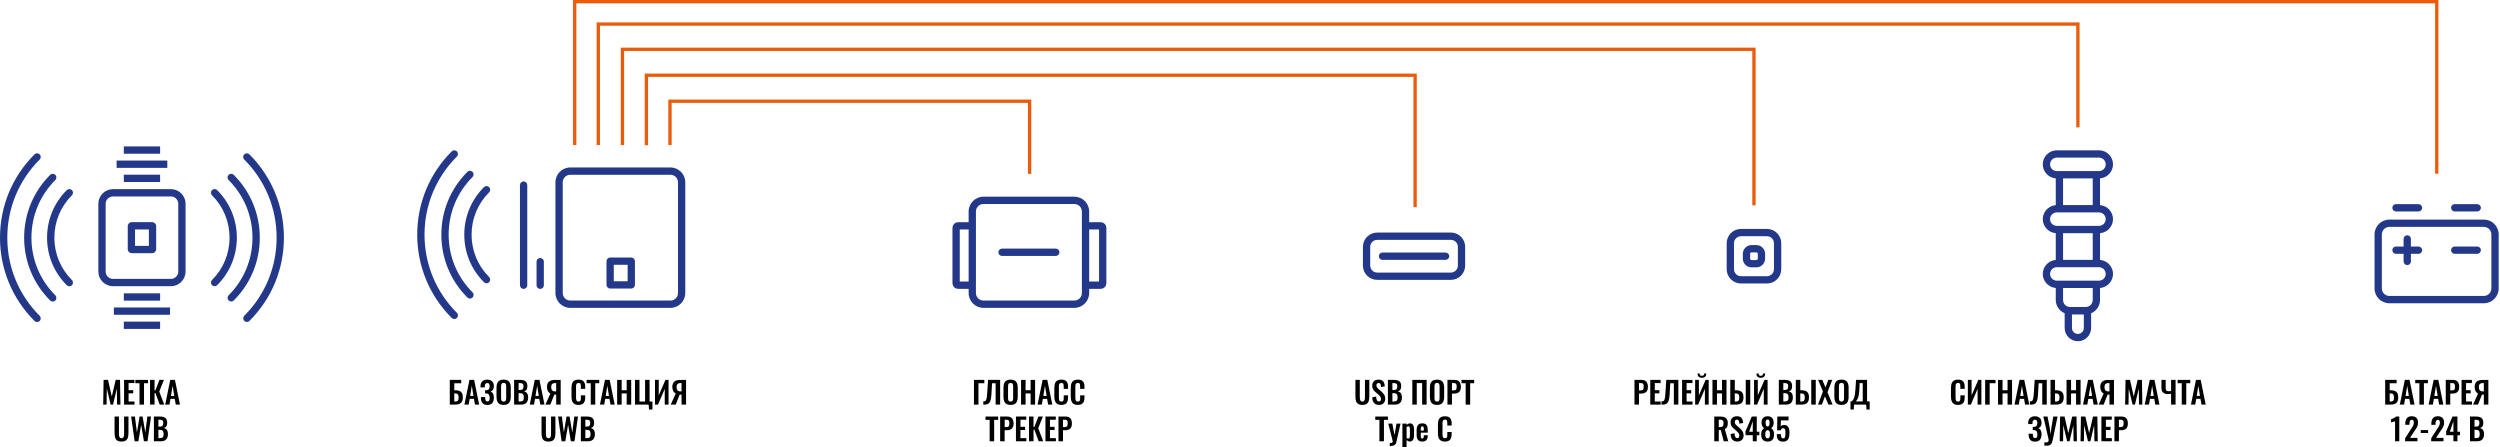 <?xml version="1.0" encoding="UTF-8"?> <svg xmlns="http://www.w3.org/2000/svg" id="Layer_2" data-name="Layer 2" viewBox="0 0 3764.94 673.31"><defs><style> .cls-1 { fill: #24388a; } .cls-2 { stroke: #ea5c0b; stroke-width: 5px; } .cls-2, .cls-3 { fill: none; stroke-miterlimit: 10; } .cls-3 { stroke: #24388a; stroke-linecap: round; stroke-width: 7px; } </style></defs><g id="RD_PAS-500"><g id="RD-PAS500_Scheme"><g><polyline class="cls-2" points="1009 218.51 1009 152.44 1550.58 152.44 1550.58 261.87"></polyline><polyline class="cls-2" points="973.44 218.71 973.44 113.29 2131.12 113.29 2131.12 311.87"></polyline><polyline class="cls-2" points="937.41 218.51 937.41 74.26 2641.43 74.26 2641.43 309.2"></polyline><polyline class="cls-2" points="901.02 218.51 901.02 36.23 3129.26 36.23 3129.26 191.73"></polyline><polyline class="cls-2" points="865.48 218.51 865.48 2.5 3669.7 2.5 3669.7 261.64"></polyline><g><g><g><g><path class="cls-1" d="M198.56,381.3c-3.42,0-6.19-2.78-6.19-6.19v-34.37c0-3.42,2.78-6.2,6.19-6.2h30.45c3.42,0,6.2,2.78,6.2,6.2v34.37c0,3.42-2.78,6.19-6.2,6.19h-30.45ZM203.36,370.3h20.84v-24.76h-20.84v24.76Z"></path><path class="cls-1" d="M170.18,431c-12.17,0-22.07-9.9-22.07-22.07v-102.02c0-12.17,9.9-22.07,22.07-22.07h87.21c12.17,0,22.07,9.9,22.07,22.07v102.02c0,12.17-9.9,22.07-22.07,22.07h-87.21ZM170.18,295.84c-6.1,0-11.07,4.96-11.07,11.07v102.02c0,6.1,4.96,11.07,11.07,11.07h87.21c6.1,0,11.07-4.96,11.07-11.07v-102.02c0-6.1-4.96-11.07-11.07-11.07h-87.21Z"></path></g><rect class="cls-1" x="186.45" y="263.09" width="54.67" height="11"></rect><rect class="cls-1" x="186.45" y="220.51" width="54.67" height="11"></rect><rect class="cls-1" x="175.61" y="241.8" width="76.35" height="11"></rect><rect class="cls-1" x="186.45" y="441.75" width="54.67" height="11"></rect><rect class="cls-1" x="186.45" y="484.34" width="54.67" height="11"></rect><rect class="cls-1" x="171.49" y="463.04" width="84.58" height="11"></rect></g><g><path class="cls-1" d="M55.85,484.98c-1.47,0-2.85-.57-3.89-1.61C18.45,449.86,0,405.31,0,357.92s18.45-91.94,51.96-125.45c1.04-1.04,2.42-1.61,3.89-1.61s2.85.57,3.89,1.61c2.14,2.14,2.14,5.63,0,7.78-31.43,31.43-48.74,73.22-48.74,117.67s17.31,86.24,48.74,117.67c2.14,2.14,2.14,5.63,0,7.78-1.04,1.04-2.42,1.61-3.89,1.61Z"></path><path class="cls-1" d="M79.42,454.14c-1.47,0-2.85-.57-3.89-1.61-25.27-25.27-39.19-58.87-39.19-94.6s13.92-69.33,39.19-94.6c1.04-1.04,2.42-1.61,3.89-1.61s2.85.57,3.89,1.61c2.14,2.14,2.14,5.63,0,7.78-23.19,23.19-35.96,54.03-35.96,86.82s12.77,63.63,35.96,86.82c2.14,2.14,2.14,5.63,0,7.78-1.04,1.04-2.42,1.61-3.89,1.61Z"></path><path class="cls-1" d="M104.41,431.12c-1.47,0-2.85-.57-3.89-1.61-19.12-19.12-29.65-44.54-29.65-71.59s10.53-52.46,29.65-71.59c1.04-1.04,2.42-1.61,3.89-1.61s2.85.57,3.89,1.61c2.14,2.14,2.14,5.63,0,7.78-17.04,17.04-26.43,39.7-26.43,63.81s9.39,46.76,26.43,63.81c2.14,2.14,2.14,5.63,0,7.78-1.04,1.04-2.42,1.61-3.89,1.61Z"></path></g><g><path class="cls-1" d="M371.83,484.88c-1.47,0-2.85-.57-3.89-1.61-2.15-2.14-2.15-5.63,0-7.78,31.36-31.42,48.63-73.17,48.63-117.56s-17.31-86.24-48.74-117.67c-2.14-2.14-2.15-5.63,0-7.78,1.04-1.04,2.42-1.61,3.89-1.61s2.85.57,3.89,1.61c33.51,33.51,51.96,78.06,51.96,125.45s-18.41,91.83-51.84,125.33c-1.04,1.04-2.42,1.61-3.89,1.61Z"></path><path class="cls-1" d="M348.23,454.06c-1.47,0-2.85-.57-3.89-1.61-2.15-2.14-2.15-5.63,0-7.78,23.14-23.18,35.88-53.99,35.88-86.74s-12.77-63.63-35.96-86.82c-1.04-1.04-1.61-2.42-1.61-3.89,0-1.47.57-2.85,1.61-3.89,1.04-1.04,2.42-1.61,3.89-1.61s2.85.57,3.89,1.61c25.27,25.27,39.19,58.86,39.19,94.6s-13.89,69.26-39.1,94.52c-1.04,1.04-2.42,1.61-3.89,1.61Z"></path><path class="cls-1" d="M323.22,431.05c-1.47,0-2.85-.57-3.89-1.61-2.15-2.14-2.15-5.63,0-7.78,17.01-17.04,26.37-39.68,26.37-63.75s-9.39-46.76-26.43-63.81c-2.14-2.14-2.14-5.63,0-7.78,1.04-1.04,2.42-1.61,3.89-1.61s2.85.57,3.89,1.61c19.12,19.12,29.65,44.54,29.65,71.59s-10.51,52.4-29.59,71.52c-1.04,1.04-2.42,1.61-3.89,1.61Z"></path></g></g><g><path class="cls-1" d="M858.82,463.64c-12.32,0-22.34-10.02-22.34-22.34v-166.75c0-12.32,10.02-22.34,22.34-22.34h150.87c12.32,0,22.34,10.02,22.34,22.34v166.75c0,12.32-10.02,22.34-22.34,22.34h-150.87ZM858.82,263.21c-6.25,0-11.34,5.09-11.34,11.34v166.75c0,6.25,5.09,11.34,11.34,11.34h150.87c6.25,0,11.34-5.09,11.34-11.34v-166.75c0-6.25-5.09-11.34-11.34-11.34h-150.87Z"></path><path class="cls-1" d="M919.02,434.55c-3.12,0-5.65-2.54-5.65-5.65v-35.46c0-3.12,2.54-5.65,5.65-5.65h31.54c3.12,0,5.65,2.54,5.65,5.65v35.46c0,3.12-2.54,5.65-5.65,5.65h-31.54ZM924.36,423.55h20.84v-24.76h-20.84v24.76Z"></path><path class="cls-1" d="M813.52,435.07c-3.03,0-5.5-2.47-5.5-5.5v-35.51c0-3.03,2.47-5.5,5.5-5.5s5.5,2.47,5.5,5.5v35.51c0,3.03-2.47,5.5-5.5,5.5Z"></path><path class="cls-1" d="M788.55,435.07c-3.03,0-5.5-2.47-5.5-5.5v-150.89c0-3.03,2.47-5.5,5.5-5.5s5.5,2.47,5.5,5.5v150.89c0,3.03-2.47,5.5-5.5,5.5Z"></path><g><path class="cls-1" d="M684.17,480.47c-1.47,0-2.85-.57-3.89-1.61-33.51-33.51-51.96-78.06-51.96-125.45s18.45-91.94,51.96-125.45c1.04-1.04,2.42-1.61,3.89-1.61s2.85.57,3.89,1.61c2.14,2.14,2.14,5.63,0,7.78-31.43,31.43-48.74,73.22-48.74,117.67s17.31,86.24,48.74,117.67c2.14,2.14,2.14,5.63,0,7.78-1.04,1.04-2.42,1.61-3.89,1.61Z"></path><path class="cls-1" d="M707.74,449.62c-1.47,0-2.85-.57-3.89-1.61-25.27-25.27-39.19-58.87-39.19-94.6s13.92-69.33,39.19-94.6c1.04-1.04,2.42-1.61,3.89-1.61s2.85.57,3.89,1.61c1.04,1.04,1.61,2.42,1.61,3.89s-.57,2.85-1.61,3.89c-23.19,23.19-35.96,54.03-35.96,86.82s12.77,63.63,35.96,86.82c2.14,2.14,2.14,5.63,0,7.78-1.04,1.04-2.42,1.61-3.89,1.61Z"></path><path class="cls-1" d="M732.73,426.61c-1.47,0-2.85-.57-3.89-1.61-19.12-19.12-29.65-44.54-29.65-71.59s10.53-52.46,29.65-71.59c1.04-1.04,2.42-1.61,3.89-1.61s2.85.57,3.89,1.61c2.14,2.14,2.14,5.63,0,7.78-17.04,17.04-26.43,39.7-26.43,63.81s9.39,46.76,26.43,63.81c1.04,1.04,1.61,2.42,1.61,3.89s-.57,2.85-1.61,3.89c-1.04,1.04-2.42,1.61-3.89,1.61Z"></path></g></g><g><path class="cls-1" d="M2637.84,402.63c-7.27,0-13.19-5.92-13.19-13.19v-7.18c0-7.27,5.92-13.19,13.19-13.19h7.18c7.27,0,13.19,5.92,13.19,13.19v7.18c0,7.27-5.92,13.19-13.19,13.19h-7.18ZM2637.84,380.07c-1.21,0-2.19.98-2.19,2.19v7.18c0,1.21.98,2.19,2.19,2.19h7.18c1.21,0,2.19-.98,2.19-2.19v-7.18c0-1.21-.98-2.19-2.19-2.19h-7.18Z"></path><path class="cls-1" d="M2621.88,426.94c-11.88,0-21.54-9.66-21.54-21.54v-39.1c0-11.88,9.66-21.54,21.54-21.54h39.1c11.88,0,21.54,9.66,21.54,21.54v39.1c0,11.88-9.66,21.54-21.54,21.54h-39.1ZM2621.88,355.76c-5.81,0-10.54,4.73-10.54,10.54v39.1c0,5.81,4.73,10.54,10.54,10.54h39.1c5.81,0,10.54-4.73,10.54-10.54v-39.1c0-5.81-4.73-10.54-10.54-10.54h-39.1Z"></path></g><g><path class="cls-1" d="M2074.05,421.49c-11.88,0-21.54-9.66-21.54-21.54v-28.2c0-11.88,9.66-21.54,21.54-21.54h110.9c11.88,0,21.54,9.66,21.54,21.54v28.2c0,11.88-9.66,21.54-21.54,21.54h-110.9ZM2074.05,361.2c-5.81,0-10.54,4.73-10.54,10.54v28.2c0,5.81,4.73,10.54,10.54,10.54h110.9c5.81,0,10.54-4.73,10.54-10.54v-28.2c0-5.81-4.73-10.54-10.54-10.54h-110.9Z"></path><path class="cls-1" d="M2082.01,391.35c-3.03,0-5.5-2.47-5.5-5.5s2.47-5.5,5.5-5.5h94.98c3.03,0,5.5,2.47,5.5,5.5s-2.47,5.5-5.5,5.5h-94.98Z"></path></g><g><path class="cls-1" d="M3598.34,456.71c-12.32,0-22.34-10.02-22.34-22.34v-81.33c0-12.32,10.02-22.34,22.34-22.34h142.26c12.32,0,22.34,10.02,22.34,22.34v81.33c0,12.32-10.02,22.34-22.34,22.34h-142.26ZM3598.34,341.7c-6.25,0-11.34,5.09-11.34,11.34v81.33c0,6.25,5.09,11.34,11.34,11.34h142.26c6.25,0,11.34-5.09,11.34-11.34v-81.33c0-6.25-5.09-11.34-11.34-11.34h-142.26Z"></path><g><path class="cls-1" d="M3608.29,318.43c-3.03,0-5.5-2.47-5.5-5.5s2.47-5.5,5.5-5.5h33.91c3.03,0,5.5,2.47,5.5,5.5s-2.47,5.5-5.5,5.5h-33.91Z"></path><path class="cls-1" d="M3696.73,318.43c-3.03,0-5.5-2.47-5.5-5.5s2.47-5.5,5.5-5.5h33.91c3.03,0,5.5,2.47,5.5,5.5s-2.47,5.5-5.5,5.5h-33.91Z"></path></g><path class="cls-1" d="M3608.29,382.25c-3.03,0-5.5-2.47-5.5-5.5s2.47-5.5,5.5-5.5h33.91c3.03,0,5.5,2.47,5.5,5.5s-2.47,5.5-5.5,5.5h-33.91Z"></path><path class="cls-1" d="M3625.25,399.2c-3.03,0-5.5-2.47-5.5-5.5v-33.91c0-3.03,2.47-5.5,5.5-5.5s5.5,2.47,5.5,5.5v33.91c0,3.03-2.47,5.5-5.5,5.5Z"></path><path class="cls-1" d="M3696.73,382.25c-3.03,0-5.5-2.47-5.5-5.5s2.47-5.5,5.5-5.5h33.91c3.03,0,5.5,2.47,5.5,5.5s-2.47,5.5-5.5,5.5h-33.91Z"></path></g><path class="cls-1" d="M3129.26,513.88c-10.99,0-19.93-8.94-19.93-19.93v-22.19l-1.14-.54c-7.45-3.56-12.26-11.18-12.26-19.41v-18.09l-1.69-.26c-10.19-1.59-17.87-10.58-17.87-20.9s7.68-19.31,17.87-20.9l1.69-.26v-40.2l-1.69-.26c-10.19-1.59-17.87-10.58-17.87-20.9s7.68-19.3,17.87-20.9l1.69-.26v-40.2l-1.69-.26c-10.19-1.59-17.87-10.58-17.87-20.9,0-11.66,9.49-21.15,21.15-21.15h63.48c11.66,0,21.15,9.49,21.15,21.15,0,10.32-7.68,19.31-17.87,20.9l-1.69.26v40.2l1.69.26c10.19,1.59,17.87,10.58,17.87,20.9s-7.68,19.31-17.87,20.9l-1.69.26v40.2l1.69.26c10.19,1.59,17.87,10.58,17.87,20.9s-7.68,19.3-17.87,20.9l-1.69.26v18.09c0,8.23-4.81,15.85-12.26,19.41l-1.14.54v22.19c0,10.99-8.94,19.93-19.93,19.93ZM3120.33,493.94c0,4.93,4.01,8.93,8.93,8.93s8.93-4.01,8.93-8.93v-20.39h-17.87v20.39ZM3106.93,451.8c0,5.79,4.71,10.5,10.5,10.5h23.65c5.79,0,10.5-4.71,10.5-10.5v-18.1h-44.65v18.1ZM3097.52,402.39c-5.6,0-10.15,4.55-10.15,10.15s4.55,10.15,10.15,10.15h63.48c5.6,0,10.15-4.55,10.15-10.15s-4.55-10.15-10.15-10.15h-63.48ZM3106.93,391.39h44.65v-40.21h-44.65v40.21ZM3097.52,319.87c-5.6,0-10.15,4.55-10.15,10.15s4.55,10.15,10.15,10.15h63.48c5.6,0,10.15-4.55,10.15-10.15s-4.55-10.15-10.15-10.15h-63.48ZM3106.93,308.87h44.65v-40.21h-44.65v40.21ZM3097.52,237.36c-5.6,0-10.15,4.55-10.15,10.15s4.55,10.15,10.15,10.15h63.48c5.6,0,10.15-4.55,10.15-10.15s-4.55-10.15-10.15-10.15h-63.48Z"></path><g><path class="cls-1" d="M1481.07,463.64c-12.32,0-22.34-10.02-22.34-22.34v-122.75c0-12.32,10.02-22.34,22.34-22.34h136.87c12.32,0,22.34,10.02,22.34,22.34v122.75c0,12.32-10.02,22.34-22.34,22.34h-136.87ZM1481.07,307.21c-6.25,0-11.34,5.09-11.34,11.34v122.75c0,6.25,5.09,11.34,11.34,11.34h136.87c6.25,0,11.34-5.09,11.34-11.34v-122.75c0-6.25-5.09-11.34-11.34-11.34h-136.87Z"></path><path class="cls-1" d="M1509.02,385.42c-3.03,0-5.5-2.47-5.5-5.5s2.47-5.5,5.5-5.5h80.98c3.03,0,5.5,2.47,5.5,5.5s-2.47,5.5-5.5,5.5h-80.98Z"></path><path class="cls-3" d="M1464.32,431.52h-21.44c-2.76,0-5-2.24-5-5v-83.43c0-2.76,2.24-5,5-5h21.44v4h-21.44c-.55,0-1,.45-1,1v83.43c0,.55.45,1,1,1h21.44v4Z"></path><path class="cls-3" d="M1657.67,431.52h-21.43v-4h21.43c.55,0,1-.45,1-1v-83.43c0-.55-.45-1-1-1h-21.43v-4h21.43c2.76,0,5,2.24,5,5v83.43c0,2.76-2.24,5-5,5Z"></path></g></g></g><g><path d="M155.41,609.35l.61-37.24h6.67l5.68,25.04,5.84-25.04h6.51l.63,37.24h-5.05l-.36-24.17-5.73,24.17h-3.57l-5.82-24.23-.31,24.23h-5.1Z"></path><path d="M186.86,609.35v-37.24h15.59v4.79h-8.8v10.69h6.96v4.78h-6.96v12.29h8.92v4.69h-15.7Z"></path><path d="M210.1,609.35v-32.23h-6.24v-5.01h19.07v5.01h-6.04v32.23h-6.78Z"></path><path d="M225.96,609.35v-37.24h6.78v15.68h1.33l6.02-15.68h6.74l-6.99,17.56,7.55,19.68h-6.87l-6.42-17.34h-1.35v17.34h-6.78Z"></path><path d="M248.8,609.35l7.57-37.24h7.08l7.55,37.24h-6.31l-1.5-8.65h-6.45l-1.53,8.65h-6.4ZM257.45,596.28h4.99l-2.49-15.29-2.49,15.29Z"></path><path d="M183.03,665c-1.66,0-3.1-.2-4.32-.58-1.22-.39-2.22-.94-3.01-1.64-.79-.7-1.42-1.61-1.89-2.71-.47-1.1-.8-2.29-.99-3.57-.19-1.28-.28-2.77-.28-4.46v-24.73h6.58v25.43c0,.87.02,1.61.07,2.22.04.62.14,1.26.29,1.93.15.67.36,1.21.64,1.62.28.4.66.74,1.15,1.01.49.27,1.07.4,1.76.4s1.28-.13,1.76-.4c.49-.27.86-.61,1.12-1.01.26-.4.47-.94.63-1.62s.25-1.31.29-1.92c.04-.61.06-1.35.06-2.23v-25.43h6.58v24.73c0,1.69-.09,3.18-.28,4.46-.19,1.28-.52,2.47-.99,3.57-.47,1.1-1.1,2-1.88,2.71-.78.71-1.78,1.25-3,1.64-1.22.39-2.65.58-4.3.58Z"></path><path d="M202.79,664.55l-5.32-37.24h5.71l3.05,24.01,3.98-24.01h4.56l4.07,24.03,3.05-24.03h5.59l-5.32,37.24h-5.41l-4.2-24.87-4.18,24.87h-5.57Z"></path><path d="M231.77,664.55v-37.24h9.12c1.72,0,3.22.15,4.5.46,1.28.31,2.42.81,3.41,1.53,1,.71,1.75,1.7,2.26,2.95.51,1.26.76,2.78.74,4.56-.02,4.6-1.84,7.17-5.48,7.71,2.2.42,3.84,1.38,4.93,2.89,1.09,1.5,1.64,3.62,1.65,6.34.01,3.54-.87,6.22-2.65,8.05-1.78,1.83-4.38,2.75-7.79,2.75h-10.69ZM238.55,642.5h2.11c1.99,0,3.36-.43,4.11-1.28.75-.85,1.12-2.29,1.12-4.31,0-1.05-.12-1.9-.37-2.55-.25-.65-.66-1.14-1.25-1.47-.58-.33-1.23-.55-1.94-.65-.71-.1-1.66-.16-2.84-.16h-.94v10.42ZM238.55,659.77h2.49c2.02,0,3.42-.47,4.2-1.41.78-.94,1.17-2.5,1.17-4.67s-.44-3.88-1.31-4.88c-.88-1.01-2.35-1.52-4.41-1.52h-2.13v12.49Z"></path></g><g><path d="M677.36,609.35v-37.24h17.23v5.03h-10.44v10.56h1.1c2.01,0,3.72.18,5.13.53,1.42.35,2.63.94,3.65,1.76,1.02.82,1.77,1.93,2.26,3.32.49,1.39.73,3.11.73,5.14,0,1.66-.18,3.12-.53,4.37-.35,1.25-.85,2.29-1.5,3.11-.65.82-1.48,1.49-2.47,2-1,.51-2.09.87-3.29,1.09-1.2.22-2.57.33-4.11.33h-7.75ZM684.14,604.73h.97c1.02,0,1.86-.09,2.53-.27.67-.18,1.24-.5,1.72-.96.48-.46.82-1.11,1.03-1.94.21-.83.31-1.89.29-3.18-.02-2.1-.43-3.61-1.26-4.54-.82-.93-2.29-1.39-4.4-1.39h-.88v12.29Z"></path><path d="M699.39,609.35l7.57-37.24h7.08l7.55,37.24h-6.31l-1.5-8.65h-6.45l-1.53,8.65h-6.4ZM708.04,596.28h4.99l-2.49-15.29-2.49,15.29Z"></path><path d="M734.03,609.87c-3.32,0-5.78-.92-7.37-2.76-1.59-1.84-2.38-4.44-2.38-7.79v-1.33h6.38c0,.73,0,1.21.02,1.42.04,1.77.31,3.06.79,3.9.48.83,1.35,1.25,2.61,1.25.57,0,1.06-.09,1.47-.28.41-.19.74-.44.98-.75.24-.31.42-.73.55-1.26.13-.52.21-1.05.26-1.58.04-.53.07-1.19.07-1.96,0-1.99-.39-3.51-1.16-4.55-.77-1.04-2.15-1.63-4.14-1.76-.18-.02-.71-.02-1.59-.02v-4.65c.81,0,1.29,0,1.46-.02,2.04-.09,3.45-.61,4.25-1.57.79-.96,1.19-2.41,1.19-4.36,0-1.62-.28-2.85-.85-3.7-.57-.85-1.5-1.27-2.79-1.27-2.34,0-3.58,1.66-3.73,4.99-.02.18-.02.71-.02,1.59h-6.4v-1.73c0-3.14.89-5.6,2.68-7.36,1.79-1.76,4.24-2.64,7.36-2.64s5.63.87,7.41,2.59c1.78,1.73,2.67,4.17,2.67,7.31,0,2.11-.46,3.89-1.37,5.33-.91,1.45-2.12,2.38-3.62,2.82,3.32,1.15,4.99,4.12,4.99,8.89,0,3.55-.78,6.31-2.34,8.29-1.56,1.98-4.01,2.96-7.37,2.96Z"></path><path d="M758.47,609.8c-3.83,0-6.58-1.04-8.24-3.12-1.66-2.08-2.49-5.13-2.49-9.14v-13.75c0-1.98.19-3.69.56-5.14.37-1.45.98-2.71,1.81-3.77.83-1.06,1.94-1.86,3.34-2.39s3.07-.8,5.03-.8c3.82,0,6.56,1.03,8.23,3.08,1.67,2.05,2.5,5.06,2.5,9.03v13.75c0,1.95-.19,3.66-.57,5.13s-.99,2.76-1.82,3.84c-.83,1.09-1.94,1.91-3.33,2.46-1.39.55-3.06.83-5.01.83ZM756.77,604.48c.47.19,1.04.29,1.7.29s1.22-.1,1.68-.29c.46-.2.83-.45,1.11-.76s.49-.73.65-1.24c.16-.51.26-1.02.31-1.53.05-.51.08-1.12.08-1.82v-16.91c0-.9-.04-1.65-.13-2.25-.09-.6-.27-1.16-.53-1.7s-.66-.93-1.18-1.19c-.52-.26-1.19-.39-2-.39s-1.48.13-2.01.39c-.53.26-.92.66-1.18,1.19-.25.53-.43,1.1-.52,1.7-.09.6-.13,1.35-.13,2.25v16.91c0,.7.03,1.31.08,1.82.05.51.16,1.02.31,1.53.16.51.37.92.64,1.24s.64.57,1.11.76Z"></path><path d="M774.23,609.35v-37.24h9.12c1.72,0,3.23.15,4.51.46,1.29.31,2.43.82,3.42,1.53s1.74,1.7,2.25,2.95.75,2.78.73,4.56c-.02,4.6-1.83,7.16-5.46,7.7,4.36.82,6.54,3.9,6.56,9.23.01,3.53-.87,6.22-2.65,8.05-1.78,1.84-4.38,2.75-7.79,2.75h-10.69ZM781.02,587.3h2.11c2.01,0,3.38-.43,4.13-1.28.75-.85,1.12-2.29,1.12-4.31,0-1.05-.12-1.9-.37-2.55-.25-.65-.66-1.14-1.25-1.47-.58-.33-1.23-.55-1.94-.65-.71-.11-1.66-.16-2.84-.16h-.97v10.42ZM781.02,604.57h2.49c2.04,0,3.44-.47,4.21-1.42s1.16-2.5,1.16-4.67-.44-3.88-1.31-4.88c-.88-1.01-2.35-1.52-4.41-1.52h-2.13v12.49Z"></path><path d="M797.79,609.35l7.57-37.24h7.08l7.55,37.24h-6.31l-1.5-8.65h-6.45l-1.53,8.65h-6.4ZM806.44,596.28h4.99l-2.49-15.29-2.49,15.29Z"></path><path d="M821.33,609.35l7.52-16.64c-1.57-.82-2.82-2.08-3.75-3.77-.93-1.69-1.39-3.74-1.39-6.15,0-3.62.99-6.31,2.98-8.05s5.09-2.62,9.31-2.62h8.38v37.24h-6.78v-15.07h-2.83l-5.97,15.07h-7.46ZM836.34,589.48h1.26v-12.62h-1.37c-2.08,0-3.63.48-4.64,1.44-1.01.96-1.52,2.46-1.52,4.49,0,2.25.48,3.92,1.44,5.03.96,1.11,2.57,1.66,4.83,1.66Z"></path><path d="M871.24,609.8c-1.6,0-3.02-.2-4.25-.61-1.23-.4-2.24-.97-3.04-1.69s-1.45-1.61-1.95-2.67c-.5-1.06-.85-2.21-1.06-3.43s-.3-2.59-.3-4.12v-12.98c0-1.62.1-3.05.31-4.3.21-1.25.56-2.41,1.06-3.48s1.14-1.95,1.94-2.64c.8-.69,1.81-1.23,3.03-1.62,1.22-.39,2.64-.58,4.26-.58,1.86,0,3.44.25,4.76.74,1.32.49,2.36,1.22,3.12,2.18.76.96,1.32,2.08,1.66,3.36.34,1.28.52,2.77.52,4.48v3.19h-6.54v-3.17c0-1.86-.1-3.11-.29-3.75-.39-1.26-1.34-1.93-2.85-2.02h-.36c-.57,0-1.07.07-1.49.2s-.77.35-1.04.64c-.27.29-.49.6-.65.93-.17.33-.29.76-.37,1.29s-.13,1.02-.16,1.47-.03,1.02-.03,1.71v15.77c0,2.19.27,3.74.82,4.67.55.93,1.52,1.39,2.93,1.39.48,0,.9-.06,1.27-.17.37-.11.67-.25.92-.43.25-.17.46-.42.63-.74s.3-.62.39-.9.16-.66.2-1.16.07-.91.08-1.26c0-.35.01-.82.01-1.42v-3.32h6.54v3.05c0,1.39-.1,2.64-.29,3.75-.2,1.11-.53,2.15-1,3.12-.47.97-1.08,1.78-1.83,2.43-.75.64-1.71,1.15-2.88,1.52-1.17.37-2.52.55-4.07.55Z"></path><path d="M889.64,609.35v-32.23h-6.24v-5.01h19.07v5.01h-6.04v32.23h-6.78Z"></path><path d="M903.5,609.35l7.57-37.24h7.08l7.55,37.24h-6.31l-1.5-8.65h-6.45l-1.53,8.65h-6.4ZM912.14,596.28h4.99l-2.49-15.29-2.49,15.29Z"></path><path d="M929.42,609.35v-37.24h6.78v15.57h7.57v-15.57h6.78v37.24h-6.78v-16.85h-7.57v16.85h-6.78Z"></path><path d="M977.48,616.74l-.72-7.39h-20.51v-37.24h6.78v32.55h8.45v-32.55h6.76v32.55h4.31v12.08h-5.08Z"></path><path d="M986.42,609.35v-37.24h5.64v23.27l10.11-23.27h4.63v37.24h-5.71v-23.72l-10.13,23.72h-4.54Z"></path><path d="M1010.12,609.35l7.52-16.64c-1.57-.82-2.82-2.08-3.75-3.77-.93-1.69-1.39-3.74-1.39-6.15,0-3.62.99-6.31,2.98-8.05s5.09-2.62,9.31-2.62h8.38v37.24h-6.78v-15.07h-2.83l-5.97,15.07h-7.46ZM1025.12,589.48h1.26v-12.62h-1.37c-2.08,0-3.63.48-4.64,1.44-1.01.96-1.52,2.46-1.52,4.49,0,2.25.48,3.92,1.44,5.03.96,1.11,2.57,1.66,4.83,1.66Z"></path><path d="M826.01,665c-1.66,0-3.1-.2-4.32-.58-1.22-.39-2.22-.94-3.01-1.64-.79-.7-1.42-1.61-1.89-2.71-.47-1.1-.8-2.29-.99-3.57-.19-1.28-.28-2.77-.28-4.46v-24.73h6.58v25.43c0,.87.02,1.61.07,2.22.04.62.14,1.26.29,1.93.15.67.36,1.21.64,1.62s.66.74,1.15,1.01,1.07.4,1.76.4,1.28-.13,1.76-.4.86-.61,1.12-1.01.47-.94.63-1.62.25-1.31.29-1.92c.04-.61.06-1.35.06-2.23v-25.43h6.58v24.73c0,1.69-.09,3.18-.28,4.46-.19,1.28-.52,2.47-.99,3.57-.47,1.1-1.1,2-1.88,2.71-.78.71-1.78,1.25-3,1.64-1.22.39-2.65.58-4.3.58Z"></path><path d="M845.77,664.55l-5.32-37.24h5.71l3.05,24.01,3.98-24.01h4.56l4.07,24.03,3.05-24.03h5.59l-5.32,37.24h-5.41l-4.2-24.87-4.18,24.87h-5.57Z"></path><path d="M874.75,664.55v-37.24h9.12c1.72,0,3.22.15,4.5.46,1.28.31,2.42.81,3.41,1.53,1,.71,1.75,1.7,2.26,2.95.51,1.26.76,2.78.74,4.56-.02,4.6-1.84,7.17-5.48,7.71,2.2.42,3.84,1.38,4.93,2.89,1.09,1.5,1.64,3.62,1.65,6.34.01,3.54-.87,6.22-2.65,8.05-1.78,1.83-4.38,2.75-7.79,2.75h-10.69ZM881.53,642.5h2.11c1.99,0,3.36-.43,4.11-1.28.75-.85,1.12-2.29,1.12-4.31,0-1.05-.12-1.9-.37-2.55-.25-.65-.66-1.14-1.25-1.47-.58-.33-1.23-.55-1.94-.65-.71-.1-1.66-.16-2.84-.16h-.94v10.42ZM881.53,659.77h2.49c2.02,0,3.42-.47,4.2-1.41.78-.94,1.17-2.5,1.17-4.67s-.44-3.88-1.31-4.88c-.88-1.01-2.35-1.52-4.41-1.52h-2.13v12.49Z"></path></g><g><path d="M1466.75,609.35v-37.24h15.61v5.01h-8.83v32.23h-6.78Z"></path><path d="M1480.81,609.35v-4.9c.75.02,1.34,0,1.79-.07.44-.06.89-.24,1.34-.55s.8-.73,1.04-1.28c.25-.54.49-1.33.74-2.36s.45-2.25.61-3.68.3-3.21.44-5.36l1.24-19.05h18.17v37.24h-6.78v-32.16h-5.41l-.81,14.67c-.09,1.53-.18,2.83-.28,3.92-.1,1.09-.22,2.22-.38,3.39s-.34,2.16-.56,2.94c-.22.79-.49,1.58-.81,2.39s-.7,1.46-1.12,1.96c-.43.5-.93.98-1.52,1.43s-1.25.78-2,.99c-.75.21-1.59.36-2.54.45s-1.99.1-3.14.02Z"></path><path d="M1521.94,609.8c-3.83,0-6.58-1.04-8.24-3.12-1.66-2.08-2.49-5.13-2.49-9.14v-13.75c0-1.98.19-3.69.56-5.14.37-1.45.98-2.71,1.81-3.77.83-1.06,1.94-1.86,3.34-2.39s3.07-.8,5.03-.8c3.82,0,6.56,1.03,8.23,3.08,1.67,2.05,2.5,5.06,2.5,9.03v13.75c0,1.95-.19,3.66-.57,5.13s-.99,2.76-1.82,3.84c-.83,1.09-1.94,1.91-3.33,2.46-1.39.55-3.06.83-5.01.83ZM1520.24,604.48c.47.19,1.04.29,1.7.29s1.22-.1,1.68-.29c.46-.2.83-.45,1.11-.76s.49-.73.65-1.24c.16-.51.26-1.02.31-1.53.05-.51.08-1.12.08-1.82v-16.91c0-.9-.04-1.65-.13-2.25-.09-.6-.27-1.16-.53-1.7s-.66-.93-1.18-1.19c-.52-.26-1.19-.39-2-.39s-1.48.13-2.01.39c-.53.26-.92.66-1.18,1.19-.25.53-.43,1.1-.52,1.7-.09.6-.13,1.35-.13,2.25v16.91c0,.7.03,1.31.08,1.82.05.51.16,1.02.31,1.53.16.51.37.92.64,1.24s.64.57,1.11.76Z"></path><path d="M1537.71,609.35v-37.24h6.78v15.57h7.57v-15.57h6.78v37.24h-6.78v-16.85h-7.57v16.85h-6.78Z"></path><path d="M1562.55,609.35l7.57-37.24h7.08l7.55,37.24h-6.31l-1.5-8.65h-6.45l-1.53,8.65h-6.4ZM1571.2,596.28h4.99l-2.49-15.29-2.49,15.29Z"></path><path d="M1598.4,609.8c-1.6,0-3.02-.2-4.25-.61-1.23-.4-2.24-.97-3.04-1.69s-1.45-1.61-1.95-2.67c-.5-1.06-.85-2.21-1.06-3.43s-.3-2.59-.3-4.12v-12.98c0-1.62.1-3.05.31-4.3.21-1.25.56-2.41,1.06-3.48s1.14-1.95,1.94-2.64c.8-.69,1.81-1.23,3.03-1.62,1.22-.39,2.64-.58,4.26-.58,1.86,0,3.44.25,4.76.74,1.32.49,2.36,1.22,3.12,2.18.76.96,1.32,2.08,1.66,3.36.34,1.28.52,2.77.52,4.48v3.19h-6.54v-3.17c0-1.86-.1-3.11-.29-3.75-.39-1.26-1.34-1.93-2.85-2.02h-.36c-.57,0-1.07.07-1.49.2s-.77.35-1.04.64c-.27.29-.49.6-.65.93-.17.33-.29.76-.37,1.29s-.13,1.02-.16,1.47-.03,1.02-.03,1.71v15.77c0,2.19.27,3.74.82,4.67.55.93,1.52,1.39,2.93,1.39.48,0,.9-.06,1.27-.17.37-.11.67-.25.92-.43.25-.17.46-.42.63-.74s.3-.62.39-.9.16-.66.2-1.16.07-.91.08-1.26c0-.35.01-.82.01-1.42v-3.32h6.54v3.05c0,1.39-.1,2.64-.29,3.75-.2,1.11-.53,2.15-1,3.12-.47.97-1.08,1.78-1.83,2.43-.75.64-1.71,1.15-2.88,1.52-1.17.37-2.52.55-4.07.55Z"></path><path d="M1623.15,609.8c-1.6,0-3.02-.2-4.25-.61-1.23-.4-2.24-.97-3.04-1.69s-1.45-1.61-1.95-2.67c-.5-1.06-.85-2.21-1.06-3.43s-.3-2.59-.3-4.12v-12.98c0-1.62.1-3.05.31-4.3.21-1.25.56-2.41,1.06-3.48s1.14-1.95,1.94-2.64c.8-.69,1.81-1.23,3.03-1.62,1.22-.39,2.64-.58,4.26-.58,1.86,0,3.44.25,4.76.74,1.32.49,2.36,1.22,3.12,2.18.76.96,1.32,2.08,1.66,3.36.34,1.28.52,2.77.52,4.48v3.19h-6.54v-3.17c0-1.86-.1-3.11-.29-3.75-.39-1.26-1.34-1.93-2.85-2.02h-.36c-.57,0-1.07.07-1.49.2s-.77.35-1.04.64c-.27.29-.49.6-.65.93-.17.33-.29.76-.37,1.29s-.13,1.02-.16,1.47-.03,1.02-.03,1.71v15.77c0,2.19.27,3.74.82,4.67.55.93,1.52,1.39,2.93,1.39.48,0,.9-.06,1.27-.17.37-.11.67-.25.92-.43.25-.17.46-.42.63-.74s.3-.62.39-.9.16-.66.2-1.16.07-.91.08-1.26c0-.35.01-.82.01-1.42v-3.32h6.54v3.05c0,1.39-.1,2.64-.29,3.75-.2,1.11-.53,2.15-1,3.12-.47.97-1.08,1.78-1.83,2.43-.75.64-1.71,1.15-2.88,1.52-1.17.37-2.52.55-4.07.55Z"></path><path d="M1490.4,664.55v-32.23h-6.24v-5.01h19.07v5.01h-6.04v32.23h-6.78Z"></path><path d="M1506.19,664.55v-37.24h10.71c6.35,0,9.52,3.53,9.52,10.58,0,3.46-.87,5.99-2.61,7.6-1.74,1.61-4.19,2.41-7.34,2.41h-3.5v16.64h-6.78ZM1512.98,643.15h2.18c1.92,0,3.21-.38,3.89-1.13.67-.76,1.01-2.15,1.01-4.17,0-1.15-.04-2.04-.13-2.67s-.3-1.2-.63-1.72c-.33-.52-.82-.87-1.47-1.07-.65-.2-1.53-.29-2.64-.29h-2.2v11.05Z"></path><path d="M1529.98,664.55v-37.24h15.59v4.78h-8.8v10.69h6.96v4.79h-6.96v12.29h8.92v4.7h-15.7Z"></path><path d="M1549.66,664.55v-37.24h6.78v15.68h1.33l6.02-15.68h6.74l-6.99,17.56,7.55,19.68h-6.87l-6.42-17.34h-1.35v17.34h-6.78Z"></path><path d="M1574.43,664.55v-37.24h15.59v4.78h-8.8v10.69h6.96v4.79h-6.96v12.29h8.92v4.7h-15.7Z"></path><path d="M1594.04,664.55v-37.24h10.71c6.35,0,9.52,3.53,9.52,10.58,0,3.46-.87,5.99-2.61,7.6-1.74,1.61-4.19,2.41-7.34,2.41h-3.5v16.64h-6.78ZM1600.82,643.15h2.18c1.92,0,3.21-.38,3.89-1.13.67-.76,1.01-2.15,1.01-4.17,0-1.15-.04-2.04-.13-2.67s-.3-1.2-.63-1.72c-.33-.52-.82-.87-1.47-1.07-.65-.2-1.53-.29-2.64-.29h-2.2v11.05Z"></path></g><g><path d="M2051.73,609.8c-1.66,0-3.1-.19-4.32-.58-1.22-.39-2.22-.94-3.01-1.64-.79-.71-1.42-1.61-1.89-2.71-.47-1.1-.8-2.29-.99-3.57-.19-1.28-.28-2.77-.28-4.46v-24.73h6.58v25.43c0,.87.02,1.61.07,2.22.04.61.14,1.26.29,1.93.15.67.36,1.21.64,1.62.28.4.66.74,1.15,1.01.49.27,1.07.4,1.76.4s1.28-.13,1.76-.4c.49-.27.86-.61,1.12-1.01.26-.4.47-.94.63-1.62s.25-1.31.29-1.92c.04-.61.06-1.35.06-2.23v-25.43h6.58v24.73c0,1.69-.09,3.18-.28,4.46-.19,1.28-.52,2.47-.99,3.57-.47,1.1-1.1,2-1.88,2.71-.78.7-1.78,1.25-3,1.64-1.22.39-2.65.58-4.3.58Z"></path><path d="M2076.84,609.8c-6.56,0-10-3.79-10.33-11.37l5.91-1.23c.15,4.93,1.56,7.39,4.22,7.39,1.03,0,1.8-.31,2.3-.94.5-.63.75-1.47.75-2.54s-.19-1.98-.56-2.84c-.37-.86-.81-1.56-1.3-2.11s-1.2-1.22-2.11-2.03l-4.9-4.24c-1.44-1.26-2.51-2.56-3.21-3.92-.7-1.36-1.06-3.05-1.06-5.09,0-2.89.85-5.13,2.55-6.74,1.7-1.6,4.03-2.42,7-2.45,1.36-.02,2.57.15,3.62.5,1.05.35,1.91.82,2.59,1.42.68.59,1.25,1.33,1.71,2.21.46.88.8,1.8,1.02,2.75.22.95.38,2.01.47,3.18l-5.79,1.14c-.03-.75-.08-1.4-.15-1.95-.07-.55-.18-1.12-.35-1.69-.17-.57-.38-1.03-.64-1.38-.26-.35-.61-.63-1.06-.84-.44-.21-.95-.29-1.54-.25-1,.06-1.77.39-2.3,1-.53.61-.8,1.42-.8,2.44,0,1.2.24,2.18.71,2.95s1.21,1.6,2.21,2.48l4.85,4.22c.81.73,1.51,1.45,2.11,2.13.6.69,1.17,1.47,1.72,2.36.55.88.96,1.86,1.25,2.92.28,1.06.43,2.19.43,3.37,0,2.71-.86,4.91-2.57,6.6-1.71,1.69-3.96,2.54-6.75,2.54Z"></path><path d="M2090.14,609.35v-37.24h9.12c1.72,0,3.22.15,4.5.46s2.42.82,3.41,1.53c1,.71,1.75,1.7,2.26,2.95.51,1.26.76,2.78.74,4.56-.02,4.6-1.84,7.16-5.48,7.7,2.2.42,3.84,1.38,4.93,2.89,1.09,1.5,1.64,3.62,1.65,6.35.01,3.53-.87,6.22-2.65,8.05-1.78,1.84-4.38,2.75-7.79,2.75h-10.69ZM2096.92,587.3h2.11c1.99,0,3.36-.43,4.11-1.28.75-.85,1.12-2.29,1.12-4.31,0-1.05-.12-1.9-.37-2.55-.25-.65-.66-1.14-1.25-1.47-.58-.33-1.23-.55-1.94-.65-.71-.11-1.66-.16-2.84-.16h-.94v10.42ZM2096.92,604.57h2.49c2.02,0,3.42-.47,4.2-1.42.78-.94,1.17-2.5,1.17-4.67s-.44-3.88-1.31-4.88c-.88-1.01-2.35-1.52-4.41-1.52h-2.13v12.49Z"></path><path d="M2126.91,609.35v-37.24h21.52v37.24h-6.72v-32.41h-8.09v32.41h-6.72Z"></path><path d="M2164.13,609.8c-3.83,0-6.58-1.04-8.24-3.12-1.66-2.08-2.49-5.13-2.49-9.14v-13.75c0-1.98.19-3.69.56-5.14.37-1.45.98-2.71,1.81-3.77.83-1.06,1.94-1.86,3.34-2.39s3.07-.8,5.03-.8c3.82,0,6.56,1.03,8.23,3.08,1.67,2.05,2.5,5.06,2.5,9.03v13.75c0,1.95-.19,3.66-.57,5.13s-.99,2.76-1.82,3.84c-.83,1.09-1.94,1.91-3.34,2.46-1.39.55-3.06.83-5.01.83ZM2162.43,604.48c.47.19,1.04.29,1.7.29s1.22-.1,1.68-.29c.46-.2.83-.45,1.11-.76.28-.31.49-.73.65-1.24.16-.51.26-1.02.31-1.53.05-.51.08-1.12.08-1.82v-16.91c0-.9-.04-1.65-.13-2.25-.09-.6-.27-1.16-.53-1.7-.26-.53-.66-.93-1.18-1.19-.52-.26-1.19-.39-2-.39s-1.48.13-2.01.39c-.53.26-.92.66-1.18,1.19-.25.53-.43,1.1-.52,1.7-.09.6-.13,1.35-.13,2.25v16.91c0,.7.03,1.31.08,1.82.05.51.16,1.02.31,1.53.16.51.37.92.64,1.24s.64.57,1.11.76Z"></path><path d="M2179.83,609.35v-37.24h10.71c6.35,0,9.52,3.53,9.52,10.58,0,3.46-.87,5.99-2.61,7.6-1.74,1.61-4.19,2.42-7.34,2.42h-3.5v16.64h-6.78ZM2186.61,587.95h2.18c1.92,0,3.21-.38,3.89-1.13s1.01-2.14,1.01-4.17c0-1.15-.04-2.04-.13-2.67s-.3-1.2-.63-1.72c-.33-.52-.82-.87-1.47-1.07-.65-.19-1.53-.29-2.64-.29h-2.2v11.05Z"></path><path d="M2207.25,609.35v-32.23h-6.24v-5.01h19.07v5.01h-6.04v32.23h-6.78Z"></path><path d="M2077.38,664.55v-32.23h-6.24v-5.01h19.07v5.01h-6.04v32.23h-6.78Z"></path><path d="M2092.93,671.67v-4.54c1.92,0,3.18-.18,3.78-.55.61-.37.8-1.14.6-2.33-.19-1.05-.5-2.35-.92-3.91-.42-1.77-1.38-5.54-2.88-11.32-1.5-5.78-2.44-9.47-2.83-11.07h6.15l3.3,17.47,2.9-17.47h6.13l-6.31,27.99c-.46,2.1-1.47,3.58-3.02,4.45-1.55.87-3.6,1.29-6.14,1.28h-.76Z"></path><path d="M2111.99,673.31v-35.35h6.29v2.04c1.65-1.65,3.44-2.46,5.37-2.45.94.01,1.78.23,2.5.65.73.42,1.29.94,1.71,1.56.41.62.75,1.35,1.01,2.2.26.85.44,1.63.53,2.36s.13,1.46.13,2.21v8.71c0,1.35-.11,2.59-.34,3.72s-.58,2.16-1.06,3.08c-.48.92-1.13,1.64-1.97,2.16-.83.52-1.81.77-2.93.77-1.65,0-3.3-.8-4.96-2.4v10.74h-6.29ZM2121.05,660.47c.46,0,.85-.13,1.17-.39.31-.26.54-.64.69-1.15.14-.5.24-1.02.29-1.55.05-.53.08-1.17.08-1.92v-9.16c0-.61-.03-1.16-.1-1.65s-.18-.95-.35-1.39c-.17-.44-.41-.78-.74-1.01-.33-.23-.73-.34-1.19-.33-.82.01-1.69.37-2.61,1.05v16.67c.9.55,1.82.83,2.76.83Z"></path><path d="M2141.98,664.98c-3.04,0-5.23-.84-6.56-2.52-1.33-1.68-2-4.15-2-7.43v-7.53c0-3.28.67-5.76,2.02-7.43,1.35-1.68,3.52-2.52,6.51-2.52,1.59,0,2.92.23,4.01.7,1.09.46,1.93,1.17,2.54,2.11s1.04,2.03,1.29,3.27c.25,1.23.38,2.72.38,4.46v3.48h-10.51v4c0,.55,0,.98.01,1.29,0,.31.03.68.08,1.11.04.44.12.77.21,1.01.1.24.23.48.39.73.16.25.38.42.65.53.27.1.58.16.94.16.84,0,1.42-.29,1.75-.89.33-.59.49-1.45.49-2.57v-1.53h5.95v1.06c0,2.75-.69,4.86-2.06,6.32-1.37,1.46-3.41,2.19-6.12,2.19ZM2139.67,648.43h4.54v-2.54c0-1.35-.17-2.31-.51-2.9s-.93-.88-1.79-.88-1.46.33-1.77.99c-.31.66-.47,1.86-.47,3.59v1.73Z"></path><path d="M2176.08,665c-1.6,0-3.02-.2-4.25-.61-1.23-.4-2.24-.96-3.04-1.68-.8-.72-1.45-1.61-1.95-2.67-.5-1.06-.85-2.21-1.06-3.42-.2-1.22-.3-2.6-.3-4.12v-12.98c0-1.62.1-3.05.31-4.3.21-1.25.56-2.41,1.06-3.48.49-1.07,1.14-1.95,1.94-2.64.8-.69,1.81-1.23,3.03-1.62,1.22-.39,2.64-.58,4.26-.58,1.86,0,3.44.25,4.76.74,1.32.49,2.36,1.22,3.12,2.18.76.96,1.32,2.08,1.66,3.36.34,1.28.52,2.77.52,4.48v3.19h-6.54v-3.17c0-1.86-.1-3.11-.29-3.75-.39-1.26-1.34-1.93-2.85-2.02h-.36c-.57,0-1.07.07-1.49.2s-.77.35-1.04.64c-.27.29-.49.6-.65.93-.17.33-.29.76-.37,1.29-.08.53-.13,1.02-.16,1.47s-.03,1.02-.03,1.71v15.77c0,2.19.27,3.74.82,4.67.55.93,1.52,1.39,2.93,1.39.48,0,.9-.06,1.27-.17.37-.11.67-.26.92-.43s.46-.42.63-.74c.17-.32.3-.62.39-.9.09-.28.16-.66.2-1.16s.07-.91.08-1.26c0-.34.01-.82.01-1.41v-3.32h6.54v3.05c0,1.39-.1,2.64-.29,3.75-.19,1.11-.53,2.15-1,3.12-.47.97-1.08,1.78-1.83,2.43-.75.64-1.71,1.15-2.88,1.52s-2.52.55-4.07.55Z"></path></g><g><path d="M2461.48,609.35v-37.24h10.71c6.35,0,9.52,3.53,9.52,10.58,0,3.46-.87,5.99-2.61,7.6-1.74,1.61-4.19,2.42-7.34,2.42h-3.5v16.64h-6.78ZM2468.26,587.95h2.18c1.92,0,3.21-.38,3.89-1.13s1.01-2.14,1.01-4.17c0-1.15-.04-2.04-.13-2.67s-.3-1.2-.63-1.72c-.33-.52-.82-.87-1.47-1.07-.65-.19-1.53-.29-2.64-.29h-2.2v11.05Z"></path><path d="M2485.27,609.35v-37.24h15.59v4.79h-8.8v10.69h6.96v4.78h-6.96v12.29h8.92v4.69h-15.7Z"></path><path d="M2502.18,609.35v-4.9c.75.02,1.34,0,1.79-.07.44-.06.89-.24,1.34-.55s.8-.73,1.04-1.28c.25-.54.49-1.33.74-2.36s.45-2.25.61-3.68.3-3.21.44-5.36l1.24-19.05h18.17v37.24h-6.78v-32.16h-5.41l-.81,14.67c-.09,1.53-.18,2.83-.28,3.92-.1,1.09-.22,2.22-.38,3.39s-.34,2.16-.56,2.94c-.22.79-.49,1.58-.81,2.39-.32.81-.7,1.46-1.12,1.96-.43.5-.93.98-1.52,1.43s-1.25.78-2,.99c-.75.21-1.59.36-2.54.45s-1.99.1-3.14.02Z"></path><path d="M2533.18,609.35v-37.24h15.59v4.79h-8.8v10.69h6.96v4.78h-6.96v12.29h8.92v4.69h-15.7Z"></path><path d="M2552.85,609.35v-37.24h5.64v23.27l10.11-23.27h4.63v37.24h-5.71v-23.72l-10.13,23.72h-4.54ZM2563.03,568.95c-2.25,0-3.9-.58-4.97-1.75-1.07-1.17-1.61-2.76-1.61-4.76h3.17c0,1.23.28,2.12.83,2.67.55.55,1.42.83,2.58.83s2.03-.28,2.58-.83c.55-.55.83-1.45.83-2.67h3.19c0,2.01-.54,3.59-1.61,4.76-1.07,1.17-2.74,1.75-5,1.75Z"></path><path d="M2578.93,609.35v-37.24h6.78v15.57h7.57v-15.57h6.78v37.24h-6.78v-16.85h-7.57v16.85h-6.78Z"></path><path d="M2605.77,609.35v-37.24h6.78v15.59h1.33c2.01,0,3.71.18,5.12.53,1.41.35,2.62.94,3.64,1.76,1.02.82,1.77,1.93,2.26,3.32.49,1.39.73,3.11.73,5.14s-.26,3.81-.79,5.24-1.32,2.55-2.38,3.37-2.3,1.4-3.71,1.75-3.08.53-5.03.53h-7.95ZM2612.55,604.73h1.19c1.02,0,1.86-.09,2.53-.27.67-.18,1.24-.5,1.72-.96.48-.46.82-1.11,1.03-1.94.21-.83.31-1.89.29-3.18-.01-2.1-.43-3.61-1.26-4.54-.82-.93-2.29-1.39-4.4-1.39h-1.1v12.29ZM2629.06,609.35v-37.24h6.78v37.24h-6.78Z"></path><path d="M2641.55,609.35v-37.24h5.64v23.27l10.11-23.27h4.63v37.24h-5.71v-23.72l-10.13,23.72h-4.54ZM2651.73,568.95c-2.25,0-3.9-.58-4.97-1.75-1.07-1.17-1.61-2.76-1.61-4.76h3.17c0,1.23.28,2.12.83,2.67.55.55,1.42.83,2.58.83s2.03-.28,2.58-.83c.55-.55.83-1.45.83-2.67h3.19c0,2.01-.54,3.59-1.61,4.76-1.07,1.17-2.74,1.75-5,1.75Z"></path><path d="M2678.86,609.35v-37.24h9.12c1.72,0,3.23.15,4.51.46s2.43.82,3.43,1.53c1,.71,1.74,1.7,2.25,2.95.5,1.26.74,2.78.73,4.56-.01,4.6-1.83,7.16-5.46,7.7,4.36.82,6.54,3.9,6.56,9.23.01,3.53-.87,6.22-2.65,8.05-1.78,1.84-4.38,2.75-7.79,2.75h-10.69ZM2685.64,587.3h2.11c2.01,0,3.38-.43,4.13-1.28s1.12-2.29,1.12-4.31c0-1.05-.12-1.9-.37-2.55-.25-.65-.66-1.14-1.25-1.47-.58-.33-1.23-.55-1.94-.65-.71-.11-1.66-.16-2.84-.16h-.97v10.42ZM2685.64,604.57h2.49c2.04,0,3.44-.47,4.21-1.42.77-.94,1.16-2.5,1.16-4.67s-.44-3.88-1.31-4.88c-.88-1.01-2.35-1.52-4.41-1.52h-2.13v12.49Z"></path><path d="M2704.42,609.35v-37.24h6.78v15.59h1.33c2.01,0,3.71.18,5.12.53,1.41.35,2.62.94,3.64,1.76,1.02.82,1.77,1.93,2.26,3.32.49,1.39.73,3.11.73,5.14s-.26,3.81-.79,5.24-1.32,2.55-2.38,3.37-2.3,1.4-3.71,1.75-3.08.53-5.03.53h-7.95ZM2711.2,604.73h1.19c1.02,0,1.86-.09,2.53-.27.67-.18,1.24-.5,1.72-.96.48-.46.82-1.11,1.03-1.94.21-.83.31-1.89.29-3.18-.01-2.1-.43-3.61-1.26-4.54-.82-.93-2.29-1.39-4.4-1.39h-1.1v12.29ZM2727.71,609.35v-37.24h6.78v37.24h-6.78Z"></path><path d="M2737.82,609.35l7.48-19.77-7.28-17.47h6.36l4.83,11.54,4.16-11.54h5.95l-7.19,18.67,7.73,18.57h-6.33l-5.21-12.49-4.58,12.49h-5.91Z"></path><path d="M2773.24,609.8c-3.83,0-6.58-1.04-8.24-3.12-1.66-2.08-2.49-5.13-2.49-9.14v-13.75c0-1.98.19-3.69.56-5.14.37-1.45.98-2.71,1.81-3.77.83-1.06,1.94-1.86,3.33-2.39s3.07-.8,5.03-.8c3.82,0,6.56,1.03,8.23,3.08,1.67,2.05,2.5,5.06,2.5,9.03v13.75c0,1.95-.19,3.66-.57,5.13s-.99,2.76-1.82,3.84c-.83,1.09-1.94,1.91-3.34,2.46-1.39.55-3.06.83-5.01.83ZM2771.54,604.48c.47.19,1.04.29,1.7.29s1.22-.1,1.68-.29c.46-.2.83-.45,1.11-.76.28-.31.49-.73.65-1.24.16-.51.26-1.02.31-1.53.05-.51.08-1.12.08-1.82v-16.91c0-.9-.04-1.65-.13-2.25-.09-.6-.27-1.16-.53-1.7-.26-.53-.66-.93-1.18-1.19-.52-.26-1.19-.39-2-.39s-1.48.13-2.01.39c-.53.26-.92.66-1.18,1.19s-.43,1.1-.52,1.7c-.09.6-.13,1.35-.13,2.25v16.91c0,.7.03,1.31.08,1.82.05.51.16,1.02.31,1.53.16.51.37.92.64,1.24s.64.57,1.11.76Z"></path><path d="M2786.78,616.74v-12.22h1.48c.81-.48,1.52-1.12,2.12-1.93s1.19-1.97,1.76-3.48c.57-1.51,1.04-3.54,1.43-6.09.38-2.55.67-5.62.86-9.21l.72-11.7h16.62v32.41h3.93v12.22h-4.83l-.45-7.39h-18.24l-.45,7.39h-4.96ZM2794.55,604.52h10.69v-27.52h-4.67l-.34,7.93c-.09,2.07-.22,3.95-.39,5.64-.17,1.69-.35,3.12-.54,4.29-.19,1.17-.45,2.25-.78,3.24-.33,1-.61,1.78-.84,2.34-.23.56-.57,1.14-1.01,1.73-.44.59-.78,1.01-1.02,1.26-.24.25-.61.61-1.1,1.09Z"></path><path d="M2581.64,664.55v-37.24h8.54c1.96,0,3.65.16,5.05.48,1.41.32,2.63.86,3.67,1.62s1.82,1.78,2.34,3.08c.52,1.29.78,2.88.78,4.75,0,2.34-.35,4.24-1.04,5.73s-1.85,2.56-3.45,3.23l5.17,18.35h-6.81l-4.45-17h-3.01v17h-6.78ZM2588.42,643.22h1.64c2.01,0,3.43-.43,4.28-1.28s1.27-2.31,1.27-4.38-.37-3.42-1.1-4.28c-.73-.86-2.08-1.29-4.04-1.29h-2.04v11.23Z"></path><path d="M2616.54,665c-6.56,0-10-3.79-10.33-11.37l5.91-1.24c.15,4.93,1.56,7.39,4.22,7.39,1.03,0,1.8-.31,2.3-.94s.75-1.47.75-2.54-.19-1.98-.56-2.84c-.38-.86-.81-1.57-1.3-2.11-.49-.55-1.2-1.22-2.11-2.03l-4.9-4.25c-1.44-1.26-2.51-2.56-3.21-3.92-.7-1.36-1.06-3.05-1.06-5.09,0-2.89.85-5.14,2.55-6.74,1.7-1.6,4.03-2.42,7-2.45,1.36-.01,2.57.15,3.62.51,1.05.35,1.91.82,2.59,1.42.68.59,1.25,1.33,1.71,2.21.46.88.8,1.8,1.02,2.75s.38,2.01.47,3.18l-5.79,1.15c-.03-.75-.08-1.4-.15-1.96-.07-.55-.18-1.12-.35-1.68-.17-.57-.38-1.03-.64-1.38-.26-.35-.61-.63-1.06-.84-.44-.21-.95-.29-1.54-.25-1,.06-1.77.39-2.3,1-.53.61-.8,1.42-.8,2.44,0,1.2.24,2.18.71,2.96.47.77,1.21,1.6,2.21,2.48l4.85,4.22c.81.73,1.51,1.45,2.11,2.13.6.69,1.17,1.47,1.72,2.36.55.88.96,1.86,1.25,2.92.28,1.06.43,2.19.43,3.37,0,2.71-.86,4.91-2.57,6.6-1.71,1.69-3.96,2.54-6.75,2.54Z"></path><path d="M2639.63,664.55v-9.1h-10.94v-5.88l9.46-22.28h7.5v22.87h3.86v5.3h-3.86v9.1h-6.02ZM2634.22,650.16h5.41v-15.79l-5.41,15.79Z"></path><path d="M2662.02,665.02c-6.51,0-9.76-3.77-9.73-11.3.01-4.22,1.47-7.16,4.38-8.8-2.5-1.89-3.77-4.62-3.82-8.2-.03-3.11.73-5.53,2.29-7.25,1.56-1.72,3.85-2.58,6.87-2.58s5.3.87,6.83,2.6c1.53,1.73,2.28,4.14,2.25,7.24-.04,3.64-1.3,6.37-3.77,8.2,2.9,1.72,4.36,4.66,4.38,8.8.07,7.53-3.15,11.3-9.68,11.3ZM2660.46,659.8c.44.25.96.37,1.56.37s1.12-.13,1.55-.38c.43-.26.77-.57,1.02-.94.25-.38.44-.85.58-1.43.14-.58.23-1.12.27-1.63.04-.51.06-1.09.06-1.75,0-4.1-1.16-6.15-3.48-6.15s-3.55,2.05-3.55,6.15c0,.66.02,1.25.07,1.77.04.53.14,1.07.29,1.64.15.57.35,1.04.59,1.41.25.38.59.69,1.03.93ZM2662.02,642.34c1.98,0,2.96-1.96,2.96-5.88,0-1.41-.24-2.54-.72-3.41-.48-.87-1.23-1.3-2.25-1.3s-1.84.43-2.33,1.29c-.49.86-.73,1.99-.73,3.4,0,3.94,1.02,5.91,3.05,5.91Z"></path><path d="M2685.2,665.07c-1.83,0-3.37-.26-4.63-.77-1.26-.52-2.23-1.29-2.92-2.31-.69-1.03-1.18-2.19-1.47-3.5s-.44-2.87-.44-4.68h6.27c0,1.02.04,1.87.11,2.54.07.67.22,1.33.45,1.96s.58,1.11,1.06,1.43c.48.31,1.08.46,1.82.45.46,0,.87-.08,1.22-.25.35-.17.64-.35.88-.56.23-.21.43-.54.6-1,.16-.46.29-.86.37-1.21.08-.35.14-.88.18-1.57.04-.7.06-1.27.07-1.72s.01-1.11.01-1.98c0-.94-.02-1.73-.06-2.36s-.12-1.27-.26-1.93c-.13-.66-.32-1.18-.56-1.55-.24-.38-.58-.68-1.01-.92-.43-.24-.96-.36-1.57-.36-.88,0-1.63.3-2.24.9-.61.6-1.04,1.38-1.29,2.34h-5.48l.29-20.69h16.91v5.82h-11.46l-.38,8.78c.49-.54,1.18-.98,2.05-1.31.88-.34,1.85-.52,2.91-.55,1.45-.06,2.72.17,3.8.67,1.08.51,1.94,1.27,2.59,2.29.65,1.02,1.13,2.22,1.45,3.61s.47,2.97.47,4.75c0,1.65-.08,3.12-.24,4.4-.16,1.29-.45,2.54-.88,3.74s-1,2.2-1.71,2.98c-.71.78-1.65,1.4-2.82,1.88-1.17.47-2.54.71-4.11.71Z"></path></g><g><path d="M2948.72,609.8c-1.6,0-3.02-.2-4.25-.61-1.23-.4-2.24-.97-3.04-1.69-.8-.72-1.45-1.61-1.95-2.67-.5-1.06-.85-2.21-1.06-3.43s-.3-2.59-.3-4.12v-12.98c0-1.62.1-3.05.31-4.3.21-1.25.56-2.41,1.06-3.48s1.14-1.95,1.94-2.64c.8-.69,1.81-1.23,3.03-1.62,1.22-.39,2.64-.58,4.26-.58,1.86,0,3.44.25,4.76.74,1.32.49,2.36,1.22,3.12,2.18.76.96,1.32,2.08,1.66,3.36.34,1.28.52,2.77.52,4.48v3.19h-6.54v-3.17c0-1.86-.1-3.11-.29-3.75-.39-1.26-1.34-1.93-2.85-2.02h-.36c-.57,0-1.07.07-1.49.2s-.77.35-1.04.64c-.27.29-.49.6-.65.93-.17.33-.29.76-.37,1.29-.08.53-.13,1.02-.16,1.47s-.03,1.02-.03,1.71v15.77c0,2.19.27,3.74.82,4.67.55.93,1.52,1.39,2.93,1.39.48,0,.9-.06,1.27-.17.37-.11.67-.25.92-.43.25-.17.46-.42.63-.74.17-.32.3-.62.39-.9s.16-.66.2-1.16.07-.91.08-1.26c0-.35.01-.82.01-1.42v-3.32h6.54v3.05c0,1.39-.1,2.64-.29,3.75-.19,1.11-.53,2.15-1,3.12-.47.97-1.08,1.78-1.83,2.43-.75.64-1.71,1.15-2.88,1.52-1.17.37-2.52.55-4.07.55Z"></path><path d="M2963.54,609.35v-37.24h5.64v23.27l10.11-23.27h4.63v37.24h-5.71v-23.72l-10.13,23.72h-4.54Z"></path><path d="M2989.62,609.35v-37.24h15.61v5.01h-8.83v32.23h-6.78Z"></path><path d="M3008.98,609.35v-37.24h6.78v15.57h7.57v-15.57h6.78v37.24h-6.78v-16.85h-7.57v16.85h-6.78Z"></path><path d="M3033.82,609.35l7.57-37.24h7.08l7.55,37.24h-6.31l-1.5-8.65h-6.45l-1.53,8.65h-6.4ZM3042.47,596.28h4.99l-2.49-15.29-2.49,15.29Z"></path><path d="M3056.98,609.35v-4.9c.75.02,1.34,0,1.79-.07.44-.06.89-.24,1.34-.55s.8-.73,1.04-1.28c.25-.54.49-1.33.74-2.36s.45-2.25.61-3.68.3-3.21.44-5.36l1.24-19.05h18.17v37.24h-6.78v-32.16h-5.41l-.81,14.67c-.09,1.53-.18,2.83-.28,3.92-.1,1.09-.22,2.22-.38,3.39s-.34,2.16-.56,2.94c-.22.79-.49,1.58-.81,2.39-.32.81-.7,1.46-1.12,1.96-.43.5-.93.98-1.52,1.43s-1.25.78-2,.99c-.75.21-1.59.36-2.54.45s-1.99.1-3.14.02Z"></path><path d="M3088.05,609.35v-37.24h6.78v15.59h1.3c2.01,0,3.72.18,5.13.53,1.42.35,2.63.94,3.65,1.76,1.02.82,1.77,1.93,2.26,3.32.49,1.39.73,3.11.73,5.14s-.26,3.81-.79,5.24c-.52,1.43-1.32,2.55-2.39,3.37-1.07.82-2.31,1.4-3.72,1.75-1.41.35-3.08.53-5.03.53h-7.93ZM3094.83,604.73h1.17c1.02,0,1.86-.09,2.53-.27.67-.18,1.24-.5,1.72-.96.48-.46.82-1.11,1.03-1.94.21-.83.31-1.89.29-3.18-.02-2.1-.43-3.61-1.26-4.54-.82-.93-2.29-1.39-4.4-1.39h-1.08v12.29Z"></path><path d="M3112.17,609.35v-37.24h6.78v15.57h7.57v-15.57h6.78v37.24h-6.78v-16.85h-7.57v16.85h-6.78Z"></path><path d="M3137.01,609.35l7.57-37.24h7.08l7.55,37.24h-6.31l-1.5-8.65h-6.45l-1.53,8.65h-6.4ZM3145.66,596.28h4.99l-2.49-15.29-2.49,15.29Z"></path><path d="M3160.55,609.35l7.52-16.64c-1.57-.82-2.82-2.08-3.75-3.77-.93-1.69-1.39-3.74-1.39-6.15,0-3.62.99-6.31,2.98-8.05,1.98-1.74,5.09-2.62,9.31-2.62h8.38v37.24h-6.78v-15.07h-2.83l-5.97,15.07h-7.46ZM3175.55,589.48h1.26v-12.62h-1.37c-2.08,0-3.63.48-4.64,1.44-1.01.96-1.52,2.46-1.52,4.49,0,2.25.48,3.92,1.44,5.03.96,1.11,2.57,1.66,4.83,1.66Z"></path><path d="M3200.4,609.35l.61-37.24h6.67l5.68,25.04,5.84-25.04h6.51l.63,37.24h-5.05l-.36-24.17-5.73,24.17h-3.57l-5.82-24.23-.31,24.23h-5.1Z"></path><path d="M3229.91,609.35l7.57-37.24h7.08l7.55,37.24h-6.31l-1.5-8.65h-6.45l-1.53,8.65h-6.4ZM3238.56,596.28h4.99l-2.49-15.29-2.49,15.29Z"></path><path d="M3269.6,609.35v-16.37c-1.81.34-3.47.52-4.99.52-2.95,0-5.27-.76-6.97-2.29-1.7-1.53-2.55-3.71-2.55-6.56v-12.53h6.4v12.51c0,.78.06,1.43.19,1.95.13.53.35,1,.67,1.42.32.42.8.73,1.43.93.63.2,1.42.3,2.38.3,1.02,0,2.16-.13,3.44-.38v-16.73h6.76v37.24h-6.76Z"></path><path d="M3285.66,609.35v-32.23h-6.24v-5.01h19.07v5.01h-6.04v32.23h-6.78Z"></path><path d="M3299.52,609.35l7.57-37.24h7.08l7.55,37.24h-6.31l-1.5-8.65h-6.45l-1.53,8.65h-6.4ZM3308.16,596.28h4.99l-2.49-15.29-2.49,15.29Z"></path><path d="M3064.81,665.07c-3.32,0-5.78-.92-7.37-2.76-1.59-1.84-2.38-4.44-2.38-7.79v-1.32h6.38c0,.73,0,1.21.02,1.41.04,1.77.31,3.07.79,3.9.48.83,1.35,1.25,2.61,1.25.57,0,1.06-.09,1.47-.28.41-.19.74-.44.98-.75.24-.31.42-.73.55-1.26.13-.53.21-1.05.26-1.58s.07-1.19.07-1.96c0-1.99-.39-3.51-1.16-4.55-.77-1.04-2.15-1.63-4.14-1.76-.18-.01-.71-.02-1.59-.02v-4.65c.81,0,1.29,0,1.46-.02,2.04-.09,3.45-.62,4.25-1.57.79-.96,1.19-2.41,1.19-4.36,0-1.62-.28-2.85-.85-3.7-.57-.85-1.5-1.27-2.79-1.27-2.34,0-3.58,1.66-3.73,4.99-.02.18-.02.71-.02,1.6h-6.4v-1.73c0-3.14.89-5.6,2.68-7.36,1.79-1.76,4.24-2.64,7.36-2.64s5.63.87,7.41,2.59c1.78,1.73,2.67,4.17,2.67,7.31,0,2.11-.46,3.89-1.37,5.34-.91,1.44-2.12,2.38-3.62,2.82,3.32,1.15,4.99,4.12,4.99,8.89,0,3.55-.78,6.31-2.34,8.29-1.56,1.98-4.01,2.96-7.37,2.96Z"></path><path d="M3078.74,671.07v-4.81c2.89.22,4.77-.09,5.64-.93.87-.85,1.04-2.41.52-4.68l-7.68-33.33h6.33l3.05,15.47,1.62,10.98,1.35-10.94,2.65-15.52h6.45l-7.05,33.89c-.49,2.35-.92,4.04-1.27,5.07-.35,1.03-.98,2.01-1.88,2.94s-2.09,1.51-3.57,1.72c-1.48.21-3.53.25-6.15.13Z"></path><path d="M3101.85,664.55l.61-37.24h6.67l5.68,25.04,5.84-25.04h6.51l.63,37.24h-5.05l-.36-24.17-5.73,24.17h-3.57l-5.82-24.24-.31,24.24h-5.1Z"></path><path d="M3133.23,664.55l.61-37.24h6.67l5.68,25.04,5.84-25.04h6.51l.63,37.24h-5.05l-.36-24.17-5.73,24.17h-3.57l-5.82-24.24-.31,24.24h-5.1Z"></path><path d="M3164.67,664.55v-37.24h15.59v4.78h-8.8v10.69h6.96v4.79h-6.96v12.29h8.92v4.7h-15.7Z"></path><path d="M3184.28,664.55v-37.24h10.71c6.35,0,9.52,3.53,9.52,10.58,0,3.46-.87,5.99-2.61,7.6-1.74,1.61-4.19,2.41-7.34,2.41h-3.5v16.64h-6.78ZM3191.06,643.15h2.18c1.92,0,3.21-.38,3.89-1.13.67-.76,1.01-2.15,1.01-4.17,0-1.15-.04-2.04-.13-2.67s-.3-1.2-.63-1.72c-.33-.52-.82-.87-1.47-1.07-.65-.2-1.53-.29-2.64-.29h-2.2v11.05Z"></path></g><g><path d="M3592.02,609.35v-37.24h17.23v5.03h-10.44v10.56h1.1c2.01,0,3.72.18,5.13.53,1.42.35,2.63.94,3.65,1.76,1.02.82,1.77,1.93,2.26,3.32.49,1.39.73,3.11.73,5.14,0,1.66-.18,3.12-.53,4.37-.35,1.25-.85,2.29-1.5,3.11-.65.82-1.48,1.49-2.47,2-1,.51-2.09.87-3.29,1.09-1.2.22-2.57.33-4.11.33h-7.75ZM3598.81,604.73h.97c1.02,0,1.86-.09,2.53-.27.67-.18,1.24-.5,1.72-.96.48-.46.82-1.11,1.03-1.94.21-.83.31-1.89.29-3.18-.02-2.1-.43-3.61-1.26-4.54-.82-.93-2.29-1.39-4.4-1.39h-.88v12.29Z"></path><path d="M3614.06,609.35l7.57-37.24h7.08l7.55,37.24h-6.31l-1.5-8.65h-6.45l-1.53,8.65h-6.4ZM3622.7,596.28h4.99l-2.49-15.29-2.49,15.29Z"></path><path d="M3643.55,609.35v-32.23h-6.24v-5.01h19.07v5.01h-6.04v32.23h-6.78Z"></path><path d="M3657.41,609.35l7.57-37.24h7.08l7.55,37.24h-6.31l-1.5-8.65h-6.45l-1.53,8.65h-6.4ZM3666.05,596.28h4.99l-2.49-15.29-2.49,15.29Z"></path><path d="M3683.26,609.35v-37.24h10.71c6.35,0,9.52,3.53,9.52,10.58,0,3.46-.87,5.99-2.61,7.6-1.74,1.61-4.19,2.42-7.34,2.42h-3.5v16.64h-6.78ZM3690.04,587.95h2.18c1.92,0,3.21-.38,3.89-1.13s1.01-2.14,1.01-4.17c0-1.15-.04-2.04-.13-2.67s-.3-1.2-.63-1.72c-.33-.52-.82-.87-1.47-1.07-.65-.19-1.53-.29-2.64-.29h-2.2v11.05Z"></path><path d="M3707.04,609.35v-37.24h15.59v4.79h-8.8v10.69h6.96v4.78h-6.96v12.29h8.92v4.69h-15.7Z"></path><path d="M3724.34,609.35l7.52-16.64c-1.57-.82-2.82-2.08-3.75-3.77-.93-1.69-1.39-3.74-1.39-6.15,0-3.62.99-6.31,2.98-8.05,1.98-1.74,5.09-2.62,9.31-2.62h8.38v37.24h-6.78v-15.07h-2.83l-5.97,15.07h-7.46ZM3739.34,589.48h1.26v-12.62h-1.37c-2.08,0-3.63.48-4.64,1.44-1.01.96-1.52,2.46-1.52,4.49,0,2.25.48,3.92,1.44,5.03.96,1.11,2.57,1.66,4.83,1.66Z"></path><path d="M3606.9,664.55v-30.03l-6,1.6v-4.76c3.82-1.27,6.32-2.62,7.5-4.04h4.87v37.24h-6.38Z"></path><path d="M3622.04,664.55v-4.49l9.1-14.24c.13-.22.5-.78,1.1-1.67.6-.89,1-1.51,1.19-1.86.19-.35.47-.89.82-1.62.35-.73.59-1.41.72-2.04.13-.64.19-1.31.19-2.03,0-1.47-.26-2.58-.77-3.35s-1.31-1.12-2.39-1.06c-2.28.11-3.41,2.1-3.41,5.97v1.55h-6.29v-1.6c0-1.71.18-3.23.54-4.57s.91-2.52,1.66-3.54c.75-1.02,1.76-1.8,3.02-2.34,1.27-.54,2.75-.81,4.46-.81,3.14,0,5.52.85,7.13,2.55,1.61,1.7,2.41,4.11,2.41,7.22,0,1.06-.1,2.07-.29,3.01-.19.94-.51,1.87-.94,2.76-.43.9-.84,1.65-1.21,2.27-.37.62-.89,1.41-1.55,2.38-.08.11-.13.19-.17.25-.04.06-.09.13-.15.21-.06.08-.11.16-.16.24l-7.66,11.66h11.16v5.14h-18.51Z"></path><path d="M3645.56,652.07v-4.36h11.1v4.36h-11.1Z"></path><path d="M3661.3,664.55v-4.49l9.1-14.24c.13-.22.5-.78,1.1-1.67.6-.89,1-1.51,1.19-1.86.19-.35.47-.89.82-1.62.35-.73.59-1.41.72-2.04.13-.64.19-1.31.19-2.03,0-1.47-.26-2.58-.77-3.35s-1.31-1.12-2.39-1.06c-2.28.11-3.41,2.1-3.41,5.97v1.55h-6.29v-1.6c0-1.71.18-3.23.54-4.57s.91-2.52,1.66-3.54c.75-1.02,1.76-1.8,3.02-2.34,1.27-.54,2.75-.81,4.46-.81,3.14,0,5.52.85,7.13,2.55,1.61,1.7,2.41,4.11,2.41,7.22,0,1.06-.1,2.07-.29,3.01-.19.94-.51,1.87-.94,2.76-.43.9-.84,1.65-1.21,2.27-.37.62-.89,1.41-1.55,2.38-.08.11-.13.19-.17.25-.04.06-.09.13-.15.21-.06.08-.11.16-.16.24l-7.66,11.66h11.16v5.14h-18.51Z"></path><path d="M3694.81,664.55v-9.1h-10.94v-5.88l9.46-22.28h7.5v22.87h3.86v5.3h-3.86v9.1h-6.02ZM3689.4,650.16h5.41v-15.79l-5.41,15.79Z"></path><path d="M3719.77,664.55v-37.24h9.12c1.72,0,3.23.15,4.51.46,1.29.31,2.43.81,3.43,1.53,1,.71,1.74,1.7,2.25,2.95.5,1.26.74,2.78.73,4.56-.02,4.6-1.83,7.17-5.46,7.71,4.36.82,6.54,3.9,6.56,9.23.01,3.54-.87,6.22-2.65,8.05-1.78,1.83-4.38,2.75-7.79,2.75h-10.69ZM3726.55,642.5h2.11c2.01,0,3.38-.43,4.13-1.28.75-.85,1.12-2.29,1.12-4.31,0-1.05-.12-1.9-.37-2.55-.25-.65-.66-1.14-1.25-1.47-.58-.33-1.23-.55-1.94-.65-.71-.1-1.66-.16-2.84-.16h-.97v10.42ZM3726.55,659.77h2.49c2.04,0,3.44-.47,4.21-1.41.77-.94,1.16-2.5,1.16-4.67s-.44-3.88-1.31-4.88c-.88-1.01-2.35-1.52-4.41-1.52h-2.13v12.49Z"></path></g></g></g></svg> 